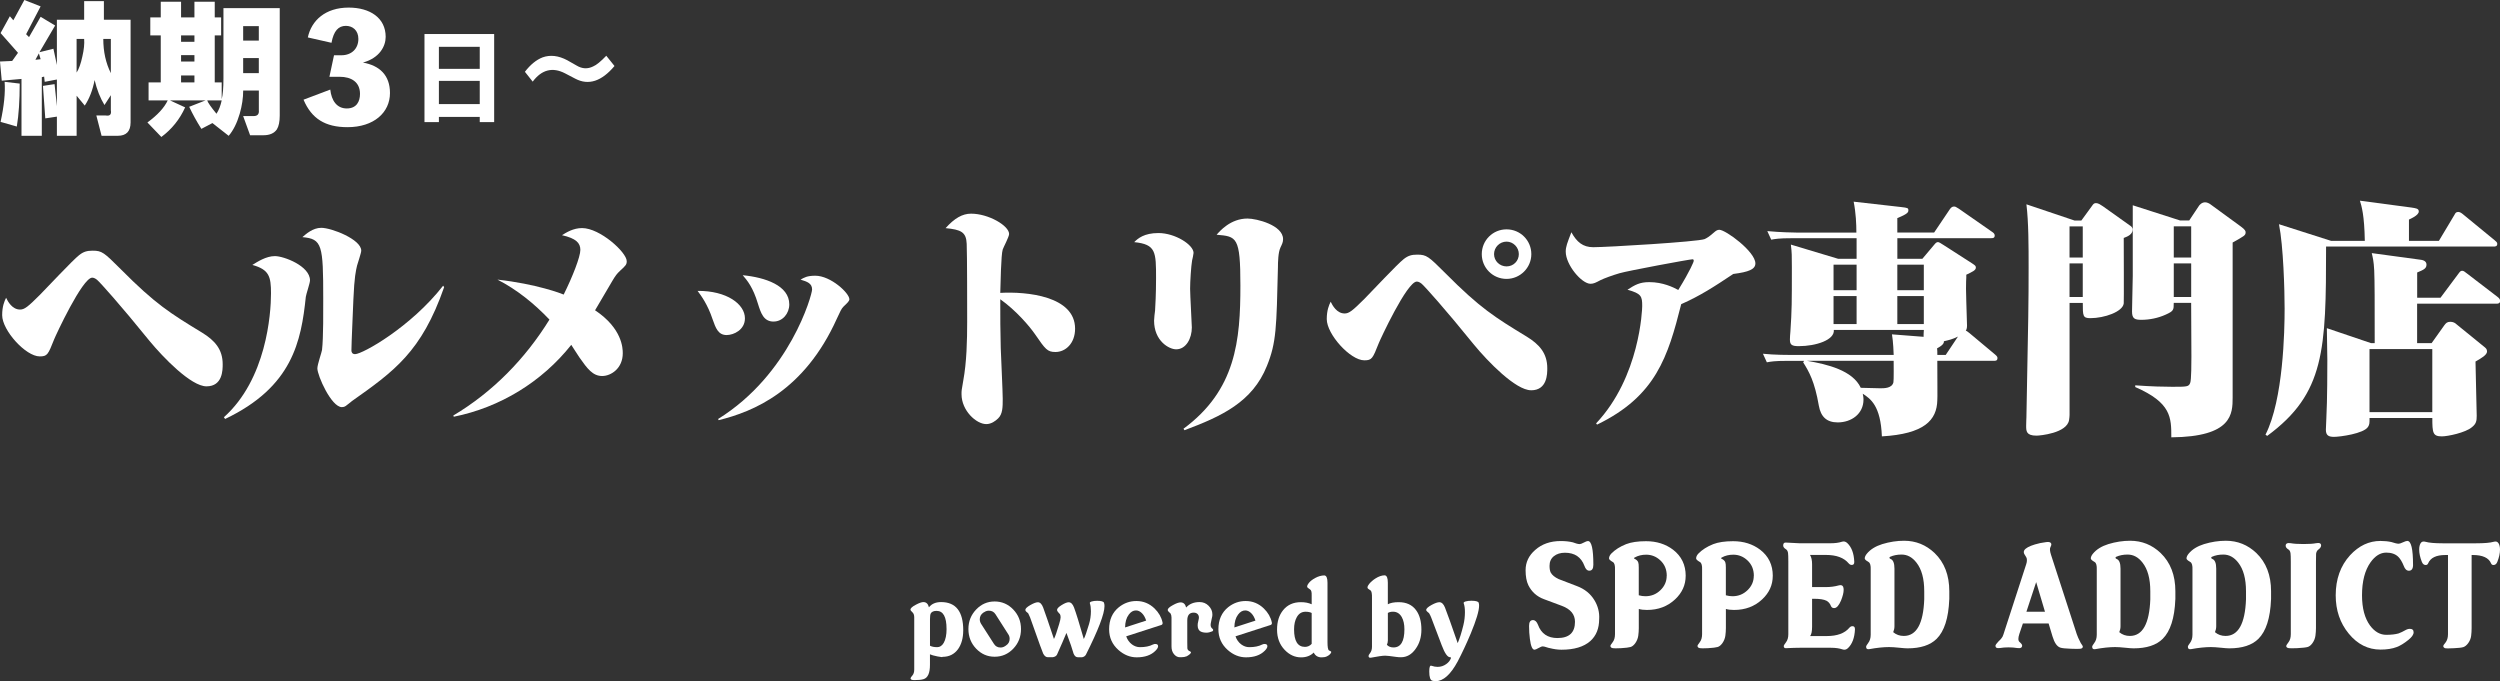 <?xml version="1.0" encoding="UTF-8"?><svg id="_レイヤー_2" xmlns="http://www.w3.org/2000/svg" viewBox="0 0 783.96 213.6"><rect x="0" y="0" width="783.96" height="213.6" fill="#333333" stroke="none"/><defs><style>.cls-1{fill:#fff;stroke-width:0px;}</style></defs><g id="_レイヤー_1-2"><path class="cls-1" d="m5.64,16.56L.18,10.37l2.91-5.28,1.09,1.27L7.64,0l5.1,2-4.55,8.73.91.91,3.64-6.37,4.55,2.73-4.91,8.37,4.37-1.09,1.09,5.1V6.19h8.55V.36h6.19v5.82h8.37v32.21c0,2.79-1.34,4.19-4,4.19h-5.1l-1.64-6.37h2.91c1.33.24,1.88-.3,1.64-1.64v-4.73l-2,3.09c-1.34-2.18-2.37-4.79-3.09-7.83-.61,3.16-1.64,5.82-3.09,8.01l-2.55-3.09v12.56h-6.19v-6.01l-3.64.55-.73-10.19,3.64-.55.73,6.92v-8.37l-3.82.73-.18-1.64-.73.18v18.38h-6.37v-17.83l-6.19.55-.55-6.01,3.82-.18,1.82-2.55ZM.18,38.22c1.09-4.97,1.52-9.16,1.27-12.56l4.73.55c0,5.34-.3,9.83-.91,13.47l-5.1-1.46Zm10.92-19.47l1.64-.18-.55-1.82-1.09,2Zm15.29-6.55h-2.37v10.55c.73-1.09,1.33-2.79,1.82-5.1.48-2.06.67-3.88.55-5.46Zm8.37,10.74v-10.74h-2.37c0,4,.79,7.58,2.37,10.74Z"/><path class="cls-1" d="m52.59,31.48h-6v-5.64h3.82v-14.74h-3.28v-5.64h3.28V.55h6.37v4.91h4.19V.55h6.37v4.91h2v5.64h-2v14.74h2.18v5.28c.36-1.33.55-3.52.55-6.55V2.55h17.65v33.67c0,1.94-.3,3.4-.91,4.37-.85,1.21-2.25,1.82-4.19,1.82h-4.19l-2.18-6.01h3.28c1.21,0,1.76-.61,1.64-1.82v-6.19h-4.91c0,2.31-.36,4.73-1.09,7.28-.85,2.91-2,5.21-3.46,6.92l-5.1-4-3.46,1.82c-1.46-2.3-2.73-4.61-3.82-6.92l5.1-2h-11.1l4.73,2.18c-1.7,3.76-4.19,6.85-7.46,9.28l-4.37-4.55c3.15-2.3,5.28-4.61,6.37-6.92Zm4.19-18.38h4.19v-2h-4.19v2Zm0,6.19h4.19v-2h-4.19v2Zm0,6.55h4.19v-2.18h-4.19v2.18Zm12.74,5.64h-4.55c.24.73,1.21,2.12,2.91,4.19.73-1.09,1.27-2.48,1.64-4.19Zm6.73-18.74h4.91v-4.55h-4.91v4.55Zm0,10.19h4.91v-4.73h-4.91v4.73Z"/><path class="cls-1" d="m96.53,11.74c1.12-5.31,5.5-9.36,12.81-9.36,6.66,0,11.6,3.21,11.6,9.18,0,2.94-1.91,6.62-7.13,8.06,5.22.93,8.48,3.96,8.48,9.55,0,6.1-5.03,10.71-13.32,10.71-6.99,0-11.27-2.66-13.79-8.62l8.39-3.17c.37,3.45,2.05,5.92,5.17,5.92s4.15-2.24,4.15-4.57c0-3.73-2.75-5.36-6.38-5.36h-3.21l1.44-6.75h2.33c3.21,0,5.31-2.1,5.31-5.12,0-2.75-1.86-4.1-3.91-4.1-2.33,0-3.82,1.54-4.52,5.31l-7.41-1.68Z"/><path class="cls-1" d="m133.11,38.29V10.67h21.85v27.62h-4.52v-1.63h-12.81v1.63h-4.52Zm4.52-16.7h12.81v-6.91h-12.81v6.91Zm0,11.05h12.81v-7.28h-12.81v7.28Z"/><path class="cls-1" d="m164.61,22.5c1.72-2.23,3.56-3.74,5.54-4.51,2.4-.86,4.98-.56,7.73.9l2.96,1.68c1.72,1.03,3.44,1.12,5.16.26,1.03-.43,2.4-1.55,4.12-3.35l2.58,3.22c-4.04,4.81-8.12,6.15-12.25,4l-3.22-1.68c-3.95-2.06-7.35-1.2-10.18,2.58l-2.45-3.09Z"/><path class="cls-1" d="m64.75,121.15c-4.85,0-13.61-9.08-17.92-14.31-9.15-11.31-15.46-18.31-16.38-19.08-.46-.38-1-.69-1.54-.69-3.08,0-11.54,18.31-11.92,19.31-1.92,4.85-2.15,5.38-4.54,5.38-4.38,0-11.77-8.15-11.77-12.92,0-2.77.69-4.38,1.23-5.46.54,1.15,1.92,3.69,4.38,3.69,1.38,0,2.46-.85,6.23-4.62,1.92-1.92,10.31-10.92,12.31-12.46,1.38-1.08,2.46-1.38,4.23-1.38,2.92,0,3.54.54,8.85,5.85,10.85,10.92,15.46,13.77,25.46,19.85,4,2.46,6.46,5.23,6.46,9.92,0,1.77,0,6.92-5.08,6.92Z"/><path class="cls-1" d="m95.9,93.07c-1.46,13.92-4.15,28.23-25.31,38.31l-.38-.54c13.31-11.92,14.77-32.31,14.77-38.84,0-5.23-.54-7.46-5.85-8.92,1.62-1,4.31-2.77,7.08-2.77s11,3.08,11,7.62c0,.85-1.23,4.38-1.31,5.15Zm14.31,32.84c-.31.23-1.54,1.23-1.77,1.38-.46.31-.85.38-1.23.38-3.31,0-7.69-9.92-7.69-12.15,0-1.23,1.38-5.08,1.46-5.77.46-3.92.38-12.92.38-16.08,0-16.85-.31-18.77-6.54-19.31,1.08-.92,3.23-2.92,5.92-2.92,3.23,0,12.54,3.62,12.54,7.15,0,.77-1.15,4-1.31,4.69-.38,1.62-.85,3.54-1.15,10.54-.08,2.54-.62,13.77-.62,16.08,0,.62.31,1.15,1.15,1.15,2.31,0,17.46-8.46,27.61-21.46l.31.46c-7.08,20.31-15.69,26.38-29.08,35.84Z"/><path class="cls-1" d="m194.44,84.92c-1,.92-1.46,1.54-2.46,3.23-2.38,4.15-2.77,4.62-5.38,9.15,8.54,5.69,8.69,11.92,8.69,13.46,0,4.77-3.69,7.15-6.46,7.15-2.92,0-4.62-2.23-7.15-5.85-.46-.62-2.15-3.38-2.54-3.92-9.23,11.62-22.31,19.61-36.84,22.54l-.15-.38c12.38-7.38,22.54-17.77,30.15-30.08-4.77-5-10.15-9.38-16.31-12.54,12.31,1.38,20.08,4.38,20.77,4.69,2.77-5.54,5.23-11.85,5.23-14s-1.31-3.62-5.77-4.62c1.38-.85,3.54-2.23,6.31-2.23,5.62,0,14,7.61,14,10.38,0,1.08-.31,1.38-2.08,3Z"/><path class="cls-1" d="m227.9,105.07c-2.69,0-3.46-2.15-4.46-5-1.54-4.62-3.54-7.31-4.69-8.85,9.15-.08,14.85,4.15,14.85,8.61,0,3.62-3.54,5.23-5.69,5.23Zm36.61-8.92c-.69.69-1,1.46-2.08,3.77-10.23,22.69-26.15,29.15-37.08,31.84l-.15-.38c22.54-14,29.46-38.92,29.46-40.61,0-1.92-1.54-2.46-3.62-3.08,1.08-.62,2-1.23,4.62-1.23,4.85,0,10.69,5.46,10.69,7.38,0,.54-.54,1.08-1.85,2.31Zm-21.92,4.69c-3.15,0-4-2.69-4.92-5.62-1.54-5.15-3.38-7.31-4.77-8.92,7.08.69,14.61,3.23,14.61,9.15,0,2.85-2.08,5.38-4.92,5.38Z"/><path class="cls-1" d="m330.97,110.38c-2.54,0-3.15-.85-6.38-5.54-1.69-2.46-5.92-7.46-10.92-11,0,6.15,0,9.46.15,15.31.08,2.54.62,13.61.62,15.92,0,2.54,0,4.77-1.46,6.15-.77.77-2.15,1.77-3.69,1.77-3.15,0-7.77-4.23-7.77-9.38,0-1.08,0-1.23.54-4.23,1.08-5.85,1.23-12.61,1.23-18.54,0-3.85,0-20.92-.15-24.38-.15-3.69-1.77-4.46-6.62-4.92,2.77-3.08,5.23-4.54,8-4.54,5.46,0,11.92,3.77,11.92,6.38,0,.85-1.77,4.15-2,4.85-.54,1.62-.69,11.08-.77,13.61,8.31-.46,23.46,1,23.46,11.23,0,4.62-3,7.31-6.15,7.31Z"/><path class="cls-1" d="m373.82,81.69c-.31,1.77-.62,6.61-.62,8.85,0,1.92.54,11.23.54,12.15,0,3.38-1.77,6.85-4.92,6.85-2.23,0-6.92-2.62-6.92-9,0-.54.23-2.77.31-3.15.08-1.15.31-5.23.31-10.08,0-8.31,0-10.69-6.85-11.38,1.15-1.15,3.08-2.85,7.61-2.85,5.23,0,11,3.69,11,6.23,0,.38-.38,2.08-.46,2.38Zm27.69-4c-.69,1.38-.77,4.54-.77,6.15-.46,18.85-.46,23.54-3.46,30.92-4.54,11.31-14.15,15.77-25.85,20.15l-.31-.46c16.46-12.15,17.85-27.69,17.85-44.92,0-15.31-1.15-15.38-7.46-15.92,1-1.15,4.38-5.08,9.69-5.08,2.85,0,11.15,2.08,11.15,6.46,0,1-.31,1.54-.85,2.69Z"/><path class="cls-1" d="m480.12,122.38c-4.85,0-13.62-9.08-17.92-14.31-9.15-11.31-15.46-18.31-16.38-19.08-.46-.38-1-.69-1.54-.69-3.08,0-11.54,18.31-11.92,19.31-1.92,4.85-2.15,5.38-4.54,5.38-4.38,0-11.77-8.15-11.77-12.92,0-2.77.69-4.38,1.23-5.46.54,1.15,1.92,3.69,4.38,3.69,1.38,0,2.46-.85,6.23-4.61,1.92-1.92,10.31-10.92,12.31-12.46,1.38-1.08,2.46-1.38,4.23-1.38,2.92,0,3.54.54,8.85,5.85,10.85,10.92,15.46,13.77,25.46,19.85,4,2.46,6.46,5.23,6.46,9.92,0,1.77,0,6.92-5.08,6.92Zm-7.69-34.92c-4.31,0-7.77-3.46-7.77-7.77s3.46-7.77,7.77-7.77,7.77,3.46,7.77,7.77-3.54,7.77-7.77,7.77Zm0-11.69c-2.15,0-3.92,1.77-3.92,3.92s1.77,3.85,3.92,3.85,3.85-1.69,3.85-3.85-1.77-3.92-3.85-3.92Z"/><path class="cls-1" d="m543.51,85.92c-6,4-10.38,6.85-16.31,9.46-4.15,16.46-7.92,28.84-26.38,37.77l-.31-.38c13.77-14.61,14.46-35.84,14.46-36.77,0-3.08-.23-3.92-4.62-5.15,2.38-1.54,3.85-2.38,6.85-2.38,4.23,0,7.54,1.62,9.08,2.46,3.92-6.38,4.85-8.92,4.85-9.08,0-.46-.15-.54-.38-.54-.92,0-20.38,3.62-22.92,4.38-2.15.62-4.85,1.62-5.92,2.15-1.46.77-2.15,1.15-3.15,1.15-2.77,0-7.77-5.92-7.77-10.08,0-1.54.46-2.69,1.77-6.08,1.69,3.08,3.62,4.69,6.85,4.69,4.38,0,32.69-1.69,34.92-2.54.69-.31,1.46-.77,2.85-2,.69-.62,1.15-.92,1.77-.92,2,0,11.31,6.85,11.31,10.54,0,1.85-2.08,2.69-6.92,3.31Z"/><path class="cls-1" d="m625.2,113.15h-17.69c0,5.54.08,12.08,0,12.38-.15,6.23-4.08,10.54-17.38,11.31-.38-9.62-3.54-11.77-6-13.38.08.46.23,1.08.23,1.85,0,4.46-3.77,7.15-8.08,7.15-3.54,0-5.31-1.85-5.92-5.23-1.31-7.61-3.08-10.69-4.92-13.61l.31-.46h-5.23c-4.08,0-5.23.23-6.46.46l-1.23-2.69c3.54.38,8.15.38,9.08.38h31.92c0-.38-.15-4.31-.54-6.46l9.92.77c0-.69,0-1,.08-2.15h-28.23c.31,3.15-5.62,5.08-11,5.08-2.23,0-2.77-.46-2.77-2.08,0-.31.08-2.08.15-2.46.46-6.92.46-8.92.46-20.31,0-3.46,0-4.46-.31-7l14.84,4.46h5.77v-6.46h-20.31c-4,0-5.23.23-6.46.46l-1.23-2.69c4.08.38,8.31.46,9.08.46h18.85c0-2.62-.15-6.15-.85-9.69l14.92,1.69c2,.23,2.23.31,2.23,1,0,.54,0,1.08-3.46,2.46v4.54h11.54l4.92-7.31c.46-.69.92-.85,1.31-.85s.62.08,1.54.69l10.38,7.23c.46.31.85.62.85,1.15,0,.85-.62.85-1.15.85h-29.38v6.46h7.85l3.69-4.38c.54-.69.85-.85,1.23-.85.31,0,1,.46,1.85,1l8.85,5.69c.92.62,1.15.77,1.15,1.31,0,.85-1.08,1.31-3,2.23.08,1.08-.23,1.85,0,8.38l.23,7.62c0,.85-.23,1.31-.38,1.54.23.08.38.15,1.15.77l8,6.69c.77.62.77.92.77,1.15,0,.85-.62.85-1.15.85Zm-58.54,0c6.38,1.08,14.31,3,16.85,8.46.85,0,5.23.15,6.15.15,1.23,0,3.62,0,4.08-1.85.15-.46.08-6.15.08-6.77h-27.15Zm15.54-30.15h-7.23v8h7.23v-8Zm0,9.85h-7.23v8.77h7.23v-8.77Zm21.08-9.85h-8.31v8h8.31v-8Zm0,9.85h-8.31v8.77h8.31v-8.77Zm6.31,14.15c0,.46-.08,1.15-2.15,2.23.08.85.08.92.08,2.08h2.62l3.85-5.77c-1.69.85-3,1.15-4.38,1.46Z"/><path class="cls-1" d="m665.97,74.61c0,1.77.08,20.31,0,20.54-.31,2.62-6.08,4.62-10.46,4.62-2.38,0-2.38-.69-2.38-4.77h-4.15v35.15c0,.46-.08,1-.15,1.54-.62,4.15-9.15,4.92-10.23,4.92-3.23,0-3.23-1.46-3.23-3.08,0-1.15.08-2.38.08-2.62.62-32.15.69-35.69.69-47.15,0-6.31,0-14.15-.69-19.69l15.08,5.08h2.15l3.31-4.54c.46-.69.69-.92,1.31-.92.69,0,1.46.54,2.15,1l8.31,5.92c.46.31,1,.62,1,1.38,0,1.46-1.46,2.15-2.77,2.62Zm-12.85-3.62h-4.15v9.77h4.15v-9.77Zm0,11.61h-4.15v10.54h4.15v-10.54Zm47-6.54v48.54c0,5.15-.08,12.38-19.23,12.54,0-6.23,0-10.85-11.31-15.77v-.54c5.15.38,9.15.46,11.54.46,4.69,0,5.23,0,5.69-1.23.38-.77.38-6.77.38-8.23,0-4.62-.08-12.15-.08-16.85h-5.46c0,2.23,0,2.54-2.54,3.69-2.38,1.08-5.08,1.62-7.62,1.62-2.08,0-2.92-.38-2.92-2.62,0-1.77.23-9.54.23-11.15v-22.15l14.85,4.77h2.85l3.08-4.62c.15-.23.85-1.08,1.92-1.08.62,0,1.38.38,1.85.77l9.38,6.85c1.38,1,1.46,1.46,1.46,1.77,0,1-.38,1.15-4.08,3.23Zm-13-5.08h-5.46v9.77h5.46v-9.77Zm0,11.61h-5.46v10.54h5.46v-10.54Z"/><path class="cls-1" d="m781.96,77.31h-52.54c0,32.46-.38,46.08-18.46,59.38l-.54-.38c5.61-11,6-32.61,6-39.54,0-5.62-.38-19.61-1.77-26.46l16.38,5.23h10.54c-.15-8.15-1-10.85-1.54-12.61l16.15,2.15c1.46.23,2.31.31,2.31,1.23,0,1.23-2.62,2.31-3.08,2.54v6.69h9.38l4.92-8.23c.23-.46.46-.85,1.15-.85.54,0,1.08.38,1.54.77l9.85,8.08c.54.46.85.69.85,1.15,0,.85-.69.85-1.15.85Zm.85,17.92h-24.84v12.38h4.54l4-5.62c.46-.62.85-1.08,1.85-1.08.92,0,1.54.38,1.85.69l8.61,7c.69.54,1.08.85,1.08,1.62,0,1.08-1.85,2.15-3.62,3.15,0,2.69.38,14.54.38,17,0,1.62-.15,2.54-1.54,3.62-2,1.69-7.54,2.85-9.38,2.85-2.85,0-3-1.08-3-5.77h-19.69c0,1.69,0,2-.46,2.77-1.31,2.15-8.85,3.15-10.69,3.15-1.69,0-2.54-.46-2.54-2.23,0-.62.15-3.08.15-3.62.31-5.54.31-16.38.31-18.23,0-1.62-.15-8.54-.15-10l13.85,4.69h1.15c0-13.77,0-19-.15-22.77-.15-3-.46-4.08-.77-5.46l15.31,2.08c1.23.15,1.85.69,1.85,1.54,0,1.23-.92,1.62-2.92,2.46v7.92h7.31l5.62-7.54c.46-.62.69-.92,1.15-.92s.77.23,1.54.85l9.54,7.31c.77.54.85,1,.85,1.31,0,.85-.85.85-1.15.85Zm-20.08,14.23h-19.69v19.77h19.69v-19.77Z"/><path class="cls-1" d="m302.05,197.68c0,2.39-.54,4.34-1.61,5.86-1.18,1.62-2.8,2.43-4.84,2.43,0,.13-.55.09-1.64-.13-1.1-.22-1.87-.44-2.34-.66v3.32c0,2.57-.67,4.06-2.01,4.47-.61.2-1.59.3-2.93.3-.77,0-1.15-.19-1.15-.56,0-.15.19-.45.58-.89.38-.44.58-1.05.58-1.84v-16.4c0-.72-.2-1.26-.59-1.6s-.59-.61-.59-.81c0-.44.57-.96,1.71-1.55,1.03-.55,1.81-.82,2.34-.82.9,0,1.48.55,1.74,1.64.86-1.1,2.13-1.64,3.82-1.64,4.63,0,6.94,2.96,6.94,8.88Zm-5.23-.48c0-3.76-1.04-5.64-3.12-5.64-.92,0-1.54.27-1.84.82-.15.33-.23.91-.23,1.75v8.35c.55.31,1.3.46,2.27.46.83,0,1.51-.45,2.04-1.35.59-1.03.89-2.5.89-4.39Z"/><path class="cls-1" d="m320.17,197.26c0,2.41-.81,4.46-2.42,6.15-1.61,1.69-3.56,2.53-5.84,2.53s-4.19-.84-5.81-2.53c-1.61-1.69-2.42-3.74-2.42-6.15s.81-4.43,2.42-6.12c1.61-1.69,3.55-2.53,5.81-2.53s4.23.84,5.84,2.53c1.61,1.69,2.42,3.73,2.42,6.12Zm-3.95,1.71l-4.05-6.35c-.48-.75-1.17-1.12-2.07-1.12-.5,0-.98.14-1.41.43l-.3.16c-.77.53-1.15,1.23-1.15,2.11,0,.48.13.94.39,1.38l4.05,6.32c.48.77,1.17,1.15,2.07,1.15.5,0,.98-.14,1.41-.43l.3-.2c.77-.5,1.15-1.21,1.15-2.11,0-.48-.13-.93-.39-1.35Z"/><path class="cls-1" d="m346.19,189.03c.11.26.16.6.16,1.02,0,2.43-1.94,7.51-5.82,15.23-.24.44-.64.71-1.18.82h-1.38c-.57,0-1.01-.38-1.32-1.15-.29-.86-.56-1.72-.82-2.6l-1.41-3.88c-.75,1.8-1.73,4.07-2.96,6.81-.22.44-.67.71-1.35.82h-1.51c-.59,0-1.09-.38-1.48-1.15-.11-.22-.44-1.09-.99-2.6l-3.12-8.75c-.13-.35-.32-.76-.56-1.22-.04-.09-.23-.25-.56-.49-.24-.2-.36-.41-.36-.63,0-.42.52-.92,1.55-1.51s1.83-.89,2.38-.89c.68,0,1.23.55,1.65,1.64.64,1.71,1.76,5,3.39,9.87.35-.61.89-2.17,1.63-4.67.3-1.01.46-1.71.46-2.1,0-.44-.07-.77-.2-.99-.04-.04-.24-.26-.59-.66-.22-.24-.33-.47-.33-.69,0-.42.48-.92,1.43-1.51s1.69-.89,2.22-.89c.7,0,1.26.55,1.68,1.65.64,1.71,1.66,5,3.06,9.87.35-.61.9-2.17,1.64-4.67.39-1.32.59-2.66.59-4.05,0-1.01-.11-1.83-.33-2.47-.09-.24.1-.43.58-.58.47-.14,1.04-.21,1.69-.21,1.27,0,2,.21,2.17.62Z"/><path class="cls-1" d="m364.55,195.13c.09.46-.03.74-.37.85l-11.02,3.56c.37,1.08.98,1.92,1.81,2.54.77.57,1.6.86,2.5.86,1.64,0,2.99-.27,4.05-.82.35-.18.69-.23,1.02-.16.42.07.62.3.62.69s-.27.87-.82,1.41c-1.36,1.38-3.32,2.07-5.89,2.07-2.08,0-3.99-.77-5.72-2.3-1.95-1.73-2.93-3.9-2.93-6.51,0-2.96,1.02-5.26,3.06-6.91,1.62-1.29,3.45-1.94,5.49-1.94,2.19,0,4.1.79,5.72,2.36,1.29,1.27,2.12,2.7,2.47,4.3Zm-5.13-.51c-.31-.99-.75-1.76-1.33-2.34-.58-.57-1.2-.86-1.86-.86-.88,0-1.63.44-2.27,1.32-.75.99-1.13,2.32-1.15,4.01l6.61-2.14Z"/><path class="cls-1" d="m380.27,197.22c.11.07.16.19.16.36-.02.18-.11.31-.26.39-.68.28-1.28.43-1.81.43-.75,0-1.36-.12-1.84-.36-.64-.35-.95-.99-.95-1.91,0-.2.01-.39.03-.59l.33-1.55c.09-.55-.02-1-.31-1.35-.3-.35-.73-.53-1.3-.53-1.34,0-2.01.82-2.01,2.47v6.81c0,1.08.01,1.71.03,1.91.04.33.19.58.43.76.18.09.35.18.51.26s.22.21.18.36c-.13.33-.57.7-1.32,1.12-.48.2-1.05.3-1.71.3h-.46c-.68,0-1.28-.31-1.81-.94-.53-.63-.79-1.43-.79-2.42v-9.08c0-.5-.1-.93-.3-1.28-.04-.07-.22-.23-.53-.49-.24-.2-.36-.41-.36-.63,0-.42.55-.92,1.64-1.51,1.03-.57,1.83-.85,2.4-.85.9,0,1.48.54,1.74,1.61,1.03-1.14,2.43-1.71,4.21-1.71,1.12,0,2.07.39,2.85,1.18.78.79,1.17,1.69,1.17,2.7,0,.18-.01.35-.03.53l-.26,1.18c-.11.46-.19.84-.23,1.15-.13.75.07,1.3.59,1.68Z"/><path class="cls-1" d="m398.82,195.13c.09.46-.04.74-.37.85l-11.02,3.56c.37,1.08.98,1.92,1.81,2.54.77.57,1.6.86,2.5.86,1.64,0,2.99-.27,4.05-.82.35-.18.69-.23,1.02-.16.42.07.62.3.62.69s-.27.87-.82,1.41c-1.36,1.38-3.32,2.07-5.89,2.07-2.08,0-3.99-.77-5.72-2.3-1.95-1.73-2.93-3.9-2.93-6.51,0-2.96,1.02-5.26,3.06-6.91,1.62-1.29,3.45-1.94,5.49-1.94,2.19,0,4.1.79,5.72,2.36,1.29,1.27,2.12,2.7,2.47,4.3Zm-5.13-.51c-.31-.99-.75-1.76-1.33-2.34-.58-.57-1.2-.86-1.86-.86-.88,0-1.63.44-2.27,1.32-.75.99-1.13,2.32-1.15,4.01l6.61-2.14Z"/><path class="cls-1" d="m417.44,204.59c-.2.48-.64.89-1.32,1.22-.42.22-.98.33-1.68.33-1.16,0-1.99-.5-2.47-1.51-1.01,1.01-2.34,1.51-3.98,1.51-1.93,0-3.64-.78-5.13-2.34-1.6-1.67-2.4-3.78-2.4-6.35s.64-4.54,1.91-6.12c1.36-1.67,3.21-2.5,5.56-2.5,1.32,0,2.44.22,3.39.66v-2.83c.04-1.01-.13-1.62-.53-1.84-.59-.35-.89-.64-.89-.86,0-.35.18-.73.53-1.15.46-.57,1.12-1.09,1.97-1.55,1.01-.55,1.98-.82,2.93-.82.64.09.95.85.95,2.3v18.59c0,1.54.15,2.41.46,2.63l.53.26c.18.09.23.21.16.36Zm-6.12-2.7v-9.67c-.46-.26-1.11-.39-1.94-.39-1.18,0-2.1.57-2.73,1.71-.57,1.01-.85,2.28-.85,3.82,0,3.66,1.14,5.49,3.42,5.49.83,0,1.53-.32,2.11-.95Z"/><path class="cls-1" d="m445.73,197.45c0,2.35-.6,4.35-1.81,6.02-1.23,1.75-2.76,2.63-4.6,2.63-.53,0-1.02-.03-1.48-.1-1.78-.26-2.94-.39-3.49-.39-.77,0-2.25.21-4.44.63-.5.09-.76-.1-.76-.56,0-.18.16-.47.49-.89.39-.5.59-1.16.59-1.97v-15.2c.04-1.45-.12-2.28-.49-2.5-.61-.35-.92-.64-.92-.86,0-.35.18-.73.53-1.15.53-.64,1.18-1.21,1.97-1.71,1.03-.66,2.01-.99,2.93-.99.64.09.95.85.95,2.3v6.78c.81-.44,1.94-.66,3.39-.66,2.41,0,4.23.83,5.46,2.5,1.12,1.51,1.68,3.55,1.68,6.12Zm-5.33-.1c0-1.56-.27-2.83-.82-3.82-.64-1.14-1.56-1.71-2.76-1.71-.64,0-1.17.13-1.61.39v8.62c0,.46-.1.92-.3,1.38.5.55,1.2.82,2.07.82,2.28,0,3.42-1.9,3.42-5.69Z"/><path class="cls-1" d="m463.69,189.03c.09.22.13.52.13.89,0,1.62-.88,4.55-2.63,8.78-1.34,3.18-2.7,6.09-4.08,8.72-2.22,4.12-4.52,6.18-6.91,6.18-.33,0-.67-.04-1.02-.13-.66-.15-.99-1.13-.99-2.93,0-1.34.22-1.93.66-1.78.68.24,1.33.36,1.94.36,1.01,0,1.91-.29,2.7-.86.7-.48,1.2-1.09,1.48-1.81.07-.15.04-.26-.07-.33h-.07c-.07-.02-.11-.03-.13-.03-.79,0-1.66-1.25-2.6-3.75l-3.32-8.75c-.13-.35-.33-.76-.59-1.22-.04-.09-.21-.24-.51-.46-.3-.22-.44-.44-.44-.66,0-.42.56-.93,1.68-1.55,1.05-.57,1.87-.86,2.44-.86.72,0,1.31.55,1.75,1.64.68,1.71,2.01,5.44,4,11.19.61-1.4,1.21-3.28,1.78-5.63.33-1.34.49-2.71.49-4.11,0-1.16-.13-2.08-.39-2.76-.09-.24.12-.43.63-.58.5-.14,1.1-.21,1.78-.21,1.34,0,2.11.21,2.3.62Z"/><path class="cls-1" d="m501.47,194.15c0,2.94-.93,5.23-2.79,6.89-2.04,1.8-5.05,2.7-9.03,2.7-1.13,0-2.38-.17-3.75-.52-.12,0-.48-.1-1.09-.3-.44-.15-.79-.22-1.05-.22s-.7.17-1.31.52c-.61.35-1.03.52-1.26.52-.67,0-1.15-1.12-1.44-3.36-.17-1.31-.26-2.68-.26-4.1,0-1.22.41-1.83,1.22-1.83.67,0,1.19.49,1.57,1.46,1.02,2.78,3.05,4.17,6.11,4.17,3.67,0,5.5-1.7,5.5-5.09,0-2.31-1.37-3.98-4.1-5l-5.63-2.1c-2.21-.81-3.84-2.27-4.89-4.37-.58-1.19-.87-2.77-.87-4.72,0-2.48,1-4.59,3.01-6.34,2.09-1.86,4.77-2.8,8.03-2.8,1.4,0,2.66.14,3.79.41.12.03.48.15,1.09.37.41.12.76.18,1.05.18.26,0,.69-.16,1.29-.48s1.03-.48,1.29-.48c1.13,0,1.7,2.47,1.7,7.42,0,1.25-.42,1.88-1.26,1.88-.67,0-1.18-.5-1.53-1.5-1.02-2.75-3.05-4.13-6.11-4.13-1.43,0-2.59.37-3.49,1.09-.9.73-1.35,1.74-1.35,3.02,0,.88.12,1.56.35,2.06.44.82,1.28,1.52,2.53,2.1l5.71,2.19c2.41.9,4.25,2.38,5.5,4.45,1.1,1.83,1.6,3.8,1.48,5.89Z"/><path class="cls-1" d="m528.6,180.58c0,2.85-1.11,5.31-3.32,7.37-2.36,2.21-5.29,3.32-8.81,3.32-1.02,0-1.88-.1-2.57-.31v6.02c0,.79-.06,1.58-.17,2.4-.12.81-.42,1.56-.89,2.25-.48.68-.99,1.11-1.53,1.26-.54.16-1.55.28-3.03.37-1.34.06-2.17.06-2.49,0-.52-.09-.79-.32-.79-.7-.03-.14.2-.53.7-1.16.49-.62.74-1.48.74-2.55v-20.15c.06-1.34-.16-2.15-.65-2.44-.81-.46-1.22-.84-1.22-1.13,0-.52.23-1.03.7-1.53,1.19-1.22,2.75-2.21,4.67-2.97,1.57-.61,3.65-.92,6.24-.92,3.29,0,6.11.89,8.46,2.66,2.65,2.04,3.97,4.77,3.97,8.2Zm-5.93,0c0-2.01-.68-3.63-2.05-4.89-1.25-1.16-2.72-1.75-4.41-1.75-1.34,0-2.53.29-3.58.87-.32.17-.32.32,0,.44.58.29.94.65,1.09,1.09.12.29.17.83.17,1.61v8.72c.7.2,1.4.3,2.09.3,1.83,0,3.4-.63,4.71-1.9,1.31-1.26,1.96-2.77,1.96-4.51Z"/><path class="cls-1" d="m555.91,180.58c0,2.85-1.11,5.31-3.32,7.37-2.36,2.21-5.29,3.32-8.81,3.32-1.02,0-1.88-.1-2.57-.31v6.02c0,.79-.06,1.58-.17,2.4-.12.81-.42,1.56-.89,2.25-.48.68-.99,1.11-1.53,1.26-.54.16-1.55.28-3.03.37-1.34.06-2.17.06-2.49,0-.52-.09-.79-.32-.79-.7-.03-.14.2-.53.7-1.16.49-.62.74-1.48.74-2.55v-20.15c.06-1.34-.16-2.15-.65-2.44-.81-.46-1.22-.84-1.22-1.13,0-.52.23-1.03.7-1.53,1.19-1.22,2.75-2.21,4.67-2.97,1.57-.61,3.65-.92,6.24-.92,3.29,0,6.11.89,8.46,2.66,2.65,2.04,3.97,4.77,3.97,8.2Zm-5.93,0c0-2.01-.68-3.63-2.05-4.89-1.25-1.16-2.72-1.75-4.41-1.75-1.34,0-2.53.29-3.58.87-.32.17-.32.32,0,.44.58.29.94.65,1.09,1.09.12.29.17.83.17,1.61v8.72c.7.2,1.4.3,2.09.3,1.83,0,3.4-.63,4.71-1.9,1.31-1.26,1.96-2.77,1.96-4.51Z"/><path class="cls-1" d="m581.69,197.33c-.12,2.68-.86,4.65-2.22,5.93-.5.46-1.05.6-1.66.39-1.02-.35-2.24-.52-3.66-.52h-9.82c-1.05,0-2.44.04-4.19.13-.52.06-.79-.17-.79-.7,0-.14.24-.53.72-1.16.48-.62.72-1.48.72-2.55v-22.73c0-1.37-.03-2.27-.09-2.7-.09-.58-.31-.97-.65-1.18-.58-.35-.87-.74-.87-1.18,0-.67.29-.97.87-.92.29.03,1.71.1,4.27.22h9.6c1.51,0,2.73-.16,3.67-.48.61-.2,1.16-.07,1.66.39,1.37,1.28,2.11,3.24,2.22,5.89.03.67-.23,1-.79,1-.35,0-.67-.16-.96-.49-1.48-1.77-3.85-2.65-7.11-2.65h-5.02c.44.7.65,1.68.65,2.94v7.14h4.32c1.42,0,2.76-.17,4.01-.52.7-.2,1.16-.07,1.4.39.12.29.17.63.17,1,0,.87-.28,1.99-.83,3.36-.67,1.57-1.38,2.36-2.14,2.36-.5,0-.83-.21-1-.62-.29-.77-.76-1.33-1.4-1.68-.81-.41-2.11-.62-3.88-.62h-.65v8.79c0,1.41-.2,2.37-.61,2.9h5.19c3.29,0,5.66-.87,7.11-2.61.29-.33.61-.49.96-.49.55,0,.81.32.79.96Z"/><path class="cls-1" d="m611.26,187.95c-.23,5.88-1.56,10-3.97,12.39-2.01,1.98-5.05,2.97-9.12,2.97-.58,0-1.48-.07-2.7-.2s-2.25-.2-3.1-.2c-1.77,0-3.84.22-6.19.65-.67.12-1-.13-1-.74,0-.23.22-.62.65-1.18.52-.67.79-1.54.79-2.62v-20.33c.06-1.34-.16-2.15-.65-2.44-.81-.46-1.22-.84-1.22-1.13,0-.46.23-.97.7-1.53,1.08-1.31,2.67-2.3,4.8-2.97,2.3-.7,4.58-1.05,6.85-1.05,3.66,0,6.85,1.28,9.55,3.84,3.08,2.97,4.62,6.96,4.62,12,.03,1.28.03,2.12,0,2.53Zm-7.85,0c.03-.41.03-1.25,0-2.53,0-3.93-.81-6.92-2.44-8.99-1.31-1.69-2.86-2.53-4.67-2.53-1.34,0-2.53.23-3.58.7-.17.09-.25.2-.22.35.03.12.13.22.31.31.84.29,1.26,1.31,1.26,3.05v18.1c0,.61-.13,1.22-.39,1.83.93.79,2.04,1.18,3.32,1.18,3.98,0,6.12-3.82,6.41-11.47Z"/><path class="cls-1" d="m653.14,202.74c0,.41-.26.64-.79.7-.35.06-1.31.06-2.88,0-1.74-.06-2.86-.17-3.36-.35-1.05-.32-1.87-1.5-2.48-3.53l-1.22-4.06h-8.06l-1.12,3.31c-.2.61-.3,1.12-.3,1.53,0,.47.13.8.39,1,.52.44.79.8.79,1.09,0,.67-.5.93-1.48.79-1.86-.29-3.72-.29-5.58,0-.87.12-1.31-.12-1.31-.7,0-.26.31-.71.92-1.35.52-.49.83-.81.92-.96.29-.32.51-.73.65-1.22l7.16-22.07c.23-.7.28-1.34.13-1.92-.03-.12-.25-.49-.65-1.13-.29-.46-.32-.9-.09-1.31.41-.67,1.51-1.28,3.32-1.83,1.02-.32,2.21-.57,3.58-.74.84-.12,1.35.03,1.53.44.12.26.04.64-.22,1.13-.26.44-.2,1.24.17,2.4l8.07,24.87c.2.64.62,1.58,1.27,2.83.44.61.65.97.65,1.09Zm-11.87-10.91l-2.76-9.29-3.06,9.29h5.82Z"/><path class="cls-1" d="m682.15,187.95c-.23,5.88-1.56,10-3.97,12.39-2.01,1.98-5.05,2.97-9.12,2.97-.58,0-1.48-.07-2.7-.2s-2.25-.2-3.1-.2c-1.77,0-3.84.22-6.19.65-.67.12-1-.13-1-.74,0-.23.22-.62.65-1.18.52-.67.79-1.54.79-2.62v-20.33c.06-1.34-.16-2.15-.65-2.44-.81-.46-1.22-.84-1.22-1.13,0-.46.23-.97.7-1.53,1.08-1.31,2.67-2.3,4.8-2.97,2.3-.7,4.58-1.05,6.85-1.05,3.66,0,6.85,1.28,9.55,3.84,3.08,2.97,4.62,6.96,4.62,12,.03,1.28.03,2.12,0,2.53Zm-7.85,0c.03-.41.03-1.25,0-2.53,0-3.93-.81-6.92-2.44-8.99-1.31-1.69-2.86-2.53-4.67-2.53-1.34,0-2.53.23-3.58.7-.17.09-.25.2-.22.35.03.12.13.22.31.31.84.29,1.26,1.31,1.26,3.05v18.1c0,.61-.13,1.22-.39,1.83.93.79,2.04,1.18,3.32,1.18,3.98,0,6.12-3.82,6.41-11.47Z"/><path class="cls-1" d="m712.16,187.95c-.23,5.88-1.56,10-3.97,12.39-2.01,1.98-5.05,2.97-9.12,2.97-.58,0-1.48-.07-2.7-.2s-2.25-.2-3.1-.2c-1.77,0-3.84.22-6.19.65-.67.12-1-.13-1-.74,0-.23.22-.62.65-1.18.52-.67.79-1.54.79-2.62v-20.33c.06-1.34-.16-2.15-.65-2.44-.81-.46-1.22-.84-1.22-1.13,0-.46.23-.97.7-1.53,1.08-1.31,2.67-2.3,4.8-2.97,2.3-.7,4.58-1.05,6.85-1.05,3.66,0,6.85,1.28,9.55,3.84,3.08,2.97,4.62,6.96,4.62,12,.03,1.28.03,2.12,0,2.53Zm-7.85,0c.03-.41.03-1.25,0-2.53,0-3.93-.81-6.92-2.44-8.99-1.31-1.69-2.86-2.53-4.67-2.53-1.34,0-2.53.23-3.58.7-.17.09-.25.2-.22.35.03.12.13.22.31.31.84.29,1.26,1.31,1.26,3.05v18.1c0,.61-.13,1.22-.39,1.83.93.79,2.04,1.18,3.32,1.18,3.98,0,6.12-3.82,6.41-11.47Z"/><path class="cls-1" d="m727.86,171.07c0,.44-.32.89-.96,1.35-.32.26-.52.67-.61,1.22-.03.29-.04,1.15-.04,2.57v20.76c0,.79-.06,1.58-.17,2.4-.12.81-.41,1.56-.89,2.25-.48.68-.99,1.11-1.53,1.26-.54.16-1.62.28-3.25.37-1.45.06-2.36.06-2.7,0-.52-.09-.79-.32-.79-.7,0-.14.24-.53.72-1.16.48-.62.72-1.48.72-2.55v-22.64c0-1.37-.03-2.27-.09-2.71-.09-.58-.3-.97-.65-1.18-.58-.35-.87-.74-.87-1.18,0-.7.54-.96,1.61-.79.87.17,2.21.26,4.01.26s3.07-.09,3.88-.26c1.08-.2,1.61.03,1.61.7Z"/><path class="cls-1" d="m756.7,177.09c0,1.25-.44,1.88-1.31,1.88-.7,0-1.24-.5-1.61-1.51-.52-1.3-1.11-2.26-1.75-2.88-.9-.86-2.15-1.29-3.75-1.29-1.83,0-3.48,1.02-4.93,3.06-1.77,2.51-2.66,5.95-2.66,10.33,0,4.03.84,7.19,2.53,9.5,1.45,1.93,3.14,2.89,5.06,2.89,1.57,0,2.86-.15,3.88-.44.58-.2,1.4-.6,2.44-1.18.35-.17.7-.26,1.05-.26.81,0,1.22.36,1.22,1.09s-.54,1.48-1.61,2.36c-1.37,1.11-2.6,1.86-3.71,2.27-1.37.52-3.05.79-5.06.79-3.9,0-7.21-1.66-9.95-4.99s-4.1-7.33-4.1-12.03c0-5.07,1.5-9.26,4.49-12.55,2.76-3,5.95-4.5,9.55-4.5,1.25,0,2.4.12,3.45.35.15.03.54.15,1.18.35.44.12.8.17,1.09.17.26,0,.71-.15,1.33-.44.62-.29,1.08-.44,1.37-.44,1.19,0,1.79,2.49,1.79,7.46Z"/><path class="cls-1" d="m783.48,170.33c.32.5.48,1.16.48,2.01,0,1.16-.28,2.44-.83,3.84-.26.67-.67,1-1.22,1-.35,0-.6-.16-.74-.49-.73-1.77-2.65-2.65-5.76-2.65h-.35v22.98c0,.79-.05,1.58-.15,2.38-.1.8-.4,1.54-.89,2.23s-1.01,1.11-1.55,1.29c-.54.17-1.53.29-2.99.35-1.34.06-2.18.07-2.53.04-.5-.09-.76-.33-.79-.74,0-.15.23-.5.7-1.05.52-.67.79-1.54.79-2.62v-24.86h-.83c-2.88,0-4.68.88-5.41,2.65-.15.32-.39.49-.74.49-.55,0-.96-.33-1.22-1-.55-1.4-.83-2.67-.83-3.84,0-.84.15-1.51.46-2.01.31-.49.81-.64,1.5-.44,1.08.32,2.89.48,5.45.48h10.38c2.65,0,4.51-.16,5.58-.48.67-.2,1.16-.06,1.48.44Z"/></g></svg>